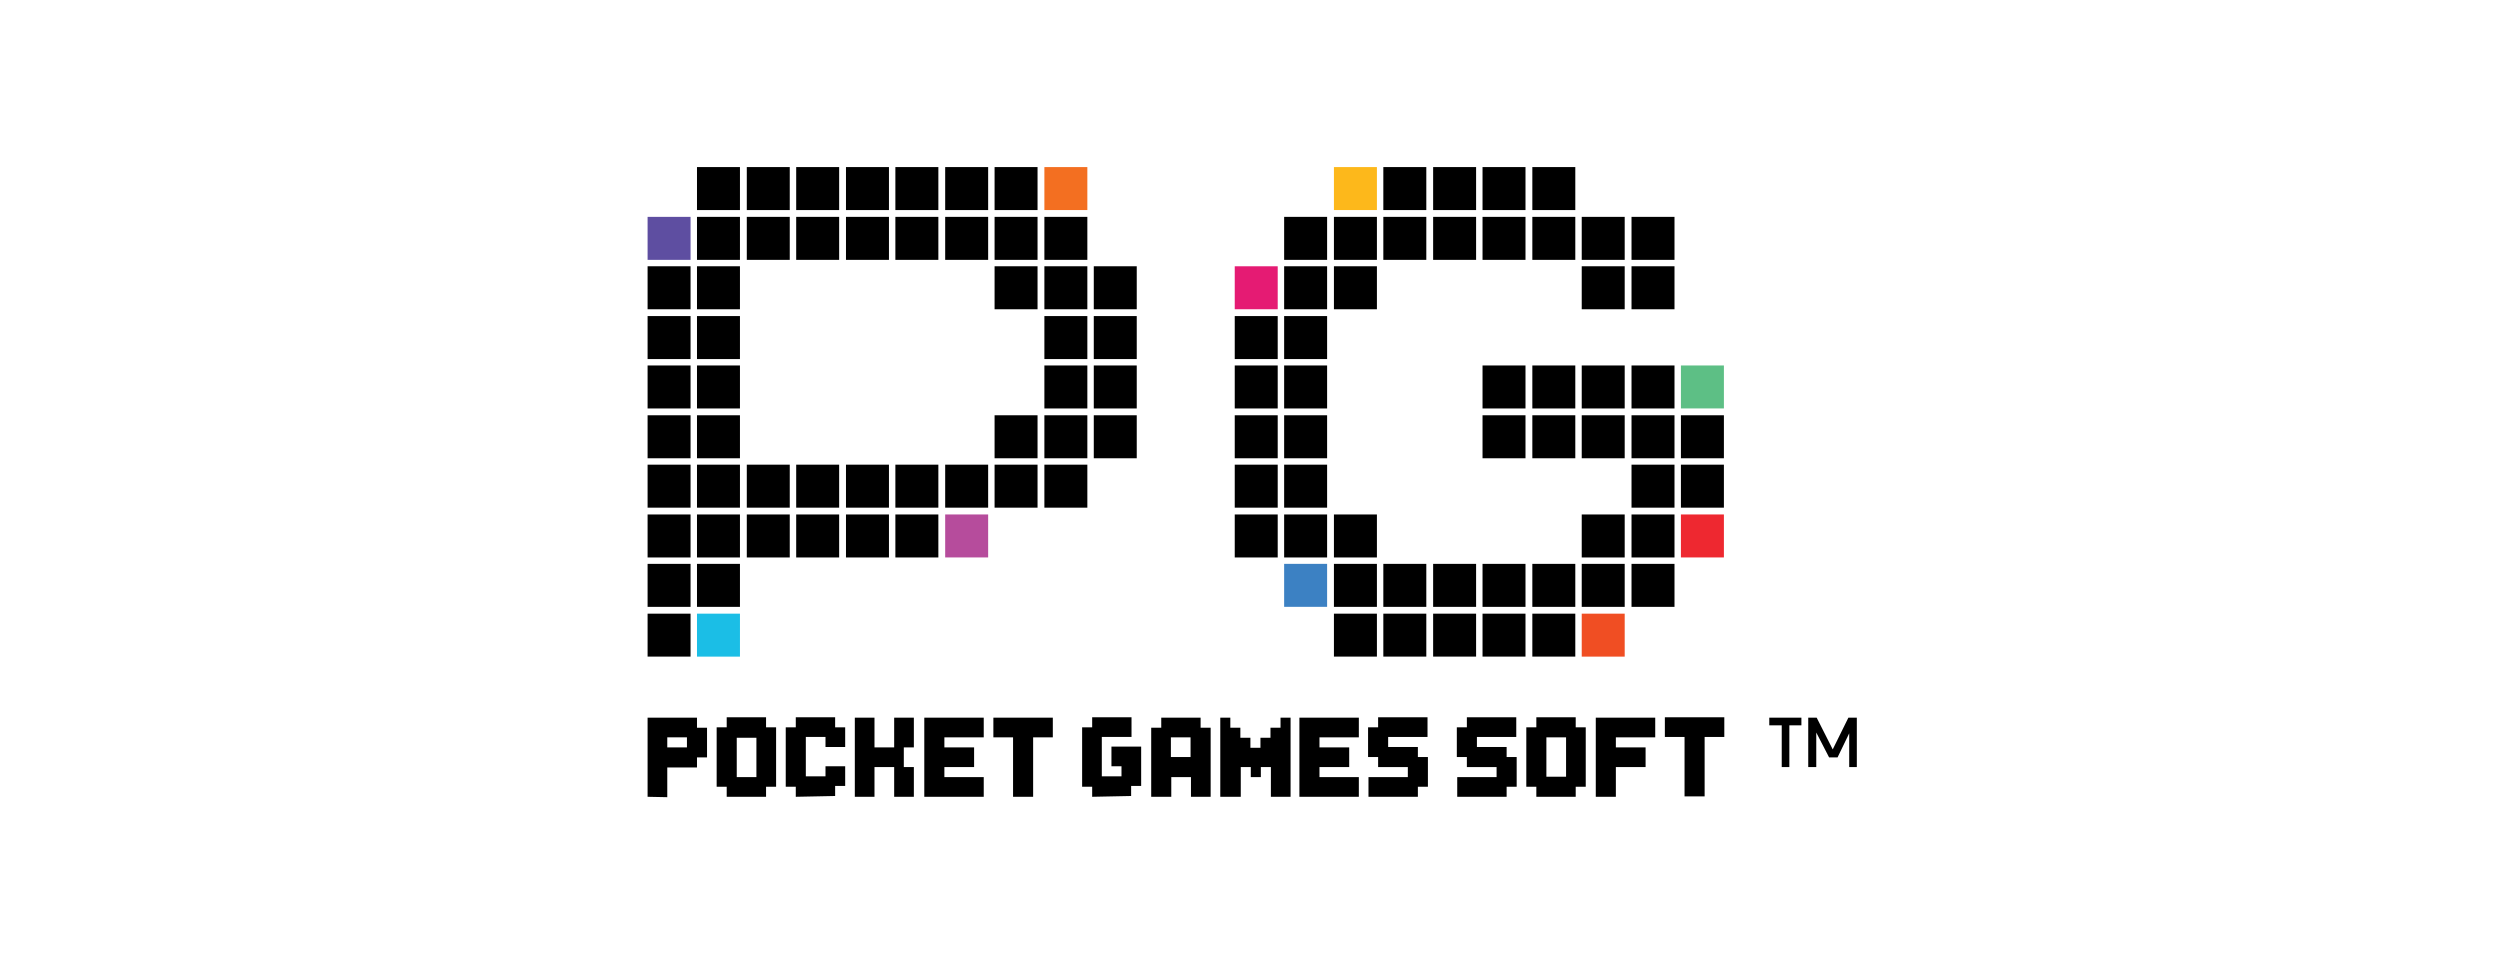 <svg xmlns="http://www.w3.org/2000/svg" width="166" height="64" viewBox="0 0 166 64" fill="none"><g clip-path="url(#clip0_15_6750)"><path d="M43 52.907V47.653H46.28V48.32H46.947V50.293H46.28V50.96H44.307V52.933L43 52.907ZM45.613 49.627V48.96H44.307V49.627H45.613Z" fill="black"></path><path d="M48.253 52.907V52.24H47.586V48.294H48.253V47.627H50.866V48.294H51.533V52.24H50.866V52.907H48.253ZM50.226 51.6V48.987H48.92V51.6H50.226Z" fill="black"></path><path d="M52.84 52.907V52.24H52.173V48.294H52.84V47.627H55.453V48.294H56.12V49.6H54.813V48.934H53.507V51.547H54.813V50.88H56.12V52.187H55.453V52.854L52.84 52.907Z" fill="black"></path><path d="M56.76 52.907V47.653H58.066V49.627H59.373V47.653H60.68V49.627H60.013V50.933H60.68V52.907H59.373V50.933H58.066V52.907H56.76Z" fill="black"></path><path d="M61.373 52.907V47.653H65.32V48.96H62.707V49.627H64.68V50.933H62.707V51.6H65.32V52.907H61.373Z" fill="black"></path><path d="M67.267 52.907V48.96H65.96V47.653H69.907V48.96H68.6V52.907H67.267Z" fill="black"></path><path d="M72.52 52.907V52.24H71.853V48.294H72.52V47.627H75.133V48.934H73.16V51.547H74.467V50.88H73.8V49.574H75.773V52.187H75.107V52.854L72.52 52.907Z" fill="black"></path><path d="M76.44 52.907V48.32H77.107V47.653H79.72V48.32H80.387V52.907H79.08V51.6H77.773V52.907H76.44ZM79.053 50.267V48.96H77.747V50.267H79.053Z" fill="black"></path><path d="M81.027 52.907V47.653H81.694V48.32H82.36V48.987H83.027V49.653H83.694V48.987H84.36V48.32H85.027V47.653H85.694V52.907H84.387V50.933H83.72V51.6H83.053V50.933H82.387V52.907H81.027Z" fill="black"></path><path d="M86.28 52.907V47.653H90.227V48.96H87.613V49.627H89.587V50.933H87.613V51.6H90.227V52.907H86.28Z" fill="black"></path><path d="M90.867 52.907V51.6H93.48V50.934H91.507V50.267H90.84V48.294H91.507V47.627H94.787V48.934H92.173V49.6H94.147V50.267H94.813V52.24H94.147V52.907H90.867Z" fill="black"></path><path d="M96.76 52.907V51.6H99.373V50.934H97.4V50.267H96.733V48.294H97.4V47.627H100.68V48.934H98.067V49.6H100.04V50.267H100.707V52.24H100.04V52.907H96.76Z" fill="black"></path><path d="M102.013 52.907V52.24H101.347V48.294H102.013V47.627H104.627V48.294H105.293V52.24H104.627V52.907H102.013ZM103.987 51.574V48.96H102.68V51.574H103.987Z" fill="black"></path><path d="M105.96 52.907V47.653H109.907V48.96H107.293V49.627H109.267V50.933H107.293V52.907H105.96Z" fill="black"></path><path d="M111.854 52.88V48.934H110.547V47.627H114.494V48.934H113.187V52.88H111.854Z" fill="black"></path><path fill-rule="evenodd" clip-rule="evenodd" d="M69.347 11.094H72.2V13.947H69.347V11.094Z" fill="#F36F21"></path><path fill-rule="evenodd" clip-rule="evenodd" d="M43 14.4H45.853V17.254H43V14.4Z" fill="#5E4EA1"></path><path fill-rule="evenodd" clip-rule="evenodd" d="M46.28 40.747H49.133V43.6H46.28V40.747Z" fill="#1BBEE6"></path><path fill-rule="evenodd" clip-rule="evenodd" d="M62.76 34.16H65.613V37.014H62.76V34.16Z" fill="#B64C9C"></path><path fill-rule="evenodd" clip-rule="evenodd" d="M52.44 11.094H49.587V13.947H52.44V11.094ZM49.133 11.094H46.28V13.947H49.133V11.094ZM52.867 13.947H55.72V11.094H52.867V13.947ZM59.027 11.094H56.173V13.947H59.027V11.094ZM62.307 11.094H59.453V13.947H62.307V11.094ZM68.893 11.094H66.04V13.947H68.893V11.094ZM46.28 17.254H49.133V14.4H46.28V17.254ZM43 20.534H45.853V17.68H43V20.534ZM46.28 20.534H49.133V17.68H46.28V20.534ZM43 23.84H45.853V20.987H43V23.84ZM46.28 23.84H49.133V20.987H46.28V23.84ZM43 27.12H45.853V24.267H43V27.12ZM46.28 27.12H49.133V24.267H46.28V27.12ZM43 30.427H45.853V27.574H43V30.427ZM46.28 30.427H49.133V27.574H46.28V30.427ZM43 33.707H45.853V30.854H43V33.707ZM46.28 33.707H49.133V30.854H46.28V33.707ZM43 37.014H45.853V34.16H43V37.014ZM46.28 37.014H49.133V34.16H46.28V37.014ZM49.587 33.707H52.44V30.854H49.587V33.707ZM49.587 37.014H52.44V34.16H49.587V37.014ZM52.867 33.707H55.72V30.854H52.867V33.707ZM52.867 37.014H55.72V34.16H52.867V37.014ZM56.173 33.707H59.027V30.854H56.173V33.707ZM56.173 37.014H59.027V34.16H56.173V37.014ZM59.453 33.707H62.307V30.854H59.453V33.707ZM59.453 37.014H62.307V34.16H59.453V37.014ZM66.04 33.707H68.893V30.854H66.04V33.707ZM43 40.294H45.853V37.44H43V40.294ZM43 43.6H45.853V40.747H43V43.6ZM46.28 40.294H49.133V37.44H46.28V40.294ZM49.587 17.254H52.44V14.4H49.587V17.254ZM52.867 17.254H55.72V14.4H52.867V17.254ZM56.173 17.254H59.027V14.4H56.173V17.254ZM59.453 17.254H62.307V14.4H59.453V17.254ZM62.76 13.947H65.613V11.094H62.76V13.947ZM62.76 33.707H65.613V30.854H62.76V33.707ZM62.76 17.254H65.613V14.4H62.76V17.254ZM66.04 17.254H68.893V14.4H66.04V17.254ZM69.347 17.254H72.2V14.4H69.347V17.254ZM66.04 20.534H68.893V17.68H66.04V20.534ZM69.347 20.534H72.2V17.68H69.347V20.534ZM72.627 17.68V20.534H75.48V17.68H72.627ZM69.347 23.84H72.2V20.987H69.347V23.84ZM72.627 23.84H75.48V20.987H72.627V23.84ZM69.347 27.12H72.2V24.267H69.347V27.12ZM72.627 27.12H75.48V24.267H72.627V27.12ZM69.347 30.427H72.2V27.574H69.347V30.427ZM69.347 33.707H72.2V30.854H69.347V33.707ZM66.04 30.427H68.893V27.574H66.04V30.427ZM72.627 30.427H75.48V27.574H72.627V30.427ZM81.987 23.84H84.84V20.987H81.987V23.84ZM81.987 27.12H84.84V24.267H81.987V27.12ZM81.987 30.427H84.84V27.574H81.987V30.427ZM81.987 33.707H84.84V30.854H81.987V33.707ZM81.987 37.014H84.84V34.16H81.987V37.014ZM85.267 20.534H88.12V17.68H85.267V20.534ZM85.267 17.254H88.12V14.4H85.267V17.254ZM88.573 20.534H91.427V17.68H88.573V20.534ZM88.573 17.254H91.427V14.4H88.573V17.254ZM94.707 14.4H91.853V17.254H94.707V14.4ZM91.853 13.947H94.707V11.094H91.853V13.947ZM95.16 17.254H98.013V14.4H95.16V17.254ZM95.16 13.947H98.013V11.094H95.16V13.947ZM98.44 17.254H101.293V14.4H98.44V17.254ZM101.293 11.094H98.44V13.947H101.293V11.094ZM104.6 14.4H101.747V17.254H104.6V14.4ZM101.747 13.947H104.6V11.094H101.747V13.947ZM85.267 23.84H88.12V20.987H85.267V23.84ZM85.267 27.12H88.12V24.267H85.267V27.12ZM85.267 30.427H88.12V27.574H85.267V30.427ZM98.44 27.12H101.293V24.267H98.44V27.12ZM98.44 30.427H101.293V27.574H98.44V30.427ZM104.6 24.267H101.747V27.12H104.6V24.267ZM104.6 27.574H101.747V30.427H104.6V27.574ZM105.027 27.12H107.88V24.267H105.027V27.12ZM105.027 30.427H107.88V27.574H105.027V30.427ZM105.027 37.014H107.88V34.16H105.027V37.014ZM108.333 27.12H111.187V24.267H108.333V27.12ZM108.333 30.427H111.187V27.574H108.333V30.427ZM105.027 17.254H107.88V14.4H105.027V17.254ZM105.027 20.534H107.88V17.68H105.027V20.534ZM108.333 17.254H111.187V14.4H108.333V17.254ZM108.333 20.534H111.187V17.68H108.333V20.534ZM85.267 33.707H88.12V30.854H85.267V33.707ZM85.267 37.014H88.12V34.16H85.267V37.014ZM88.573 37.014H91.427V34.16H88.573V37.014ZM88.573 40.294H91.427V37.44H88.573V40.294ZM88.573 43.6H91.427V40.747H88.573V43.6ZM94.707 37.44H91.853V40.294H94.707V37.44ZM91.853 43.6H94.707V40.747H91.853V43.6ZM95.16 40.294H98.013V37.44H95.16V40.294ZM95.16 43.6H98.013V40.747H95.16V43.6ZM98.44 40.294H101.293V37.44H98.44V40.294ZM98.44 43.6H101.293V40.747H98.44V43.6ZM104.6 37.44H101.747V40.294H104.6V37.44ZM101.747 43.6H104.6V40.747H101.747V43.6ZM105.027 40.294H107.88V37.44H105.027V40.294ZM108.333 40.294H111.187V37.44H108.333V40.294ZM108.333 33.707H111.187V30.854H108.333V33.707ZM108.333 37.014H111.187V34.16H108.333V37.014ZM111.613 27.574V30.427H114.467V27.574H111.613ZM111.613 33.707H114.467V30.854H111.613V33.707Z" fill="black"></path><path fill-rule="evenodd" clip-rule="evenodd" d="M81.987 17.681H84.84V20.534H81.987V17.681Z" fill="#E51B73"></path><path fill-rule="evenodd" clip-rule="evenodd" d="M88.573 11.094H91.427V13.947H88.573V11.094Z" fill="#FDB81B"></path><path fill-rule="evenodd" clip-rule="evenodd" d="M85.267 37.44H88.12V40.294H85.267V37.44Z" fill="#3C81C3"></path><path fill-rule="evenodd" clip-rule="evenodd" d="M105.027 40.747H107.88V43.6H105.027V40.747Z" fill="#F04E23"></path><path fill-rule="evenodd" clip-rule="evenodd" d="M111.613 24.267H114.467V27.12H111.613V24.267Z" fill="#5DBF85"></path><path fill-rule="evenodd" clip-rule="evenodd" d="M111.613 34.16H114.467V37.014H111.613V34.16Z" fill="#EE2830"></path><path d="M118.307 50.933V48.16H117.48V47.653H119.613V48.16H118.813V50.933H118.307ZM120.067 50.933V47.653H120.627L121.693 49.76L122.733 47.653H123.293V50.933H122.787V48.693L122.013 50.293H121.453L120.6 48.64V50.933H120.067Z" fill="black"></path></g><defs><clipPath id="clip0_15_6750"><rect width="80.267" height="48" fill="white" transform="translate(43 8)"></rect></clipPath></defs></svg>